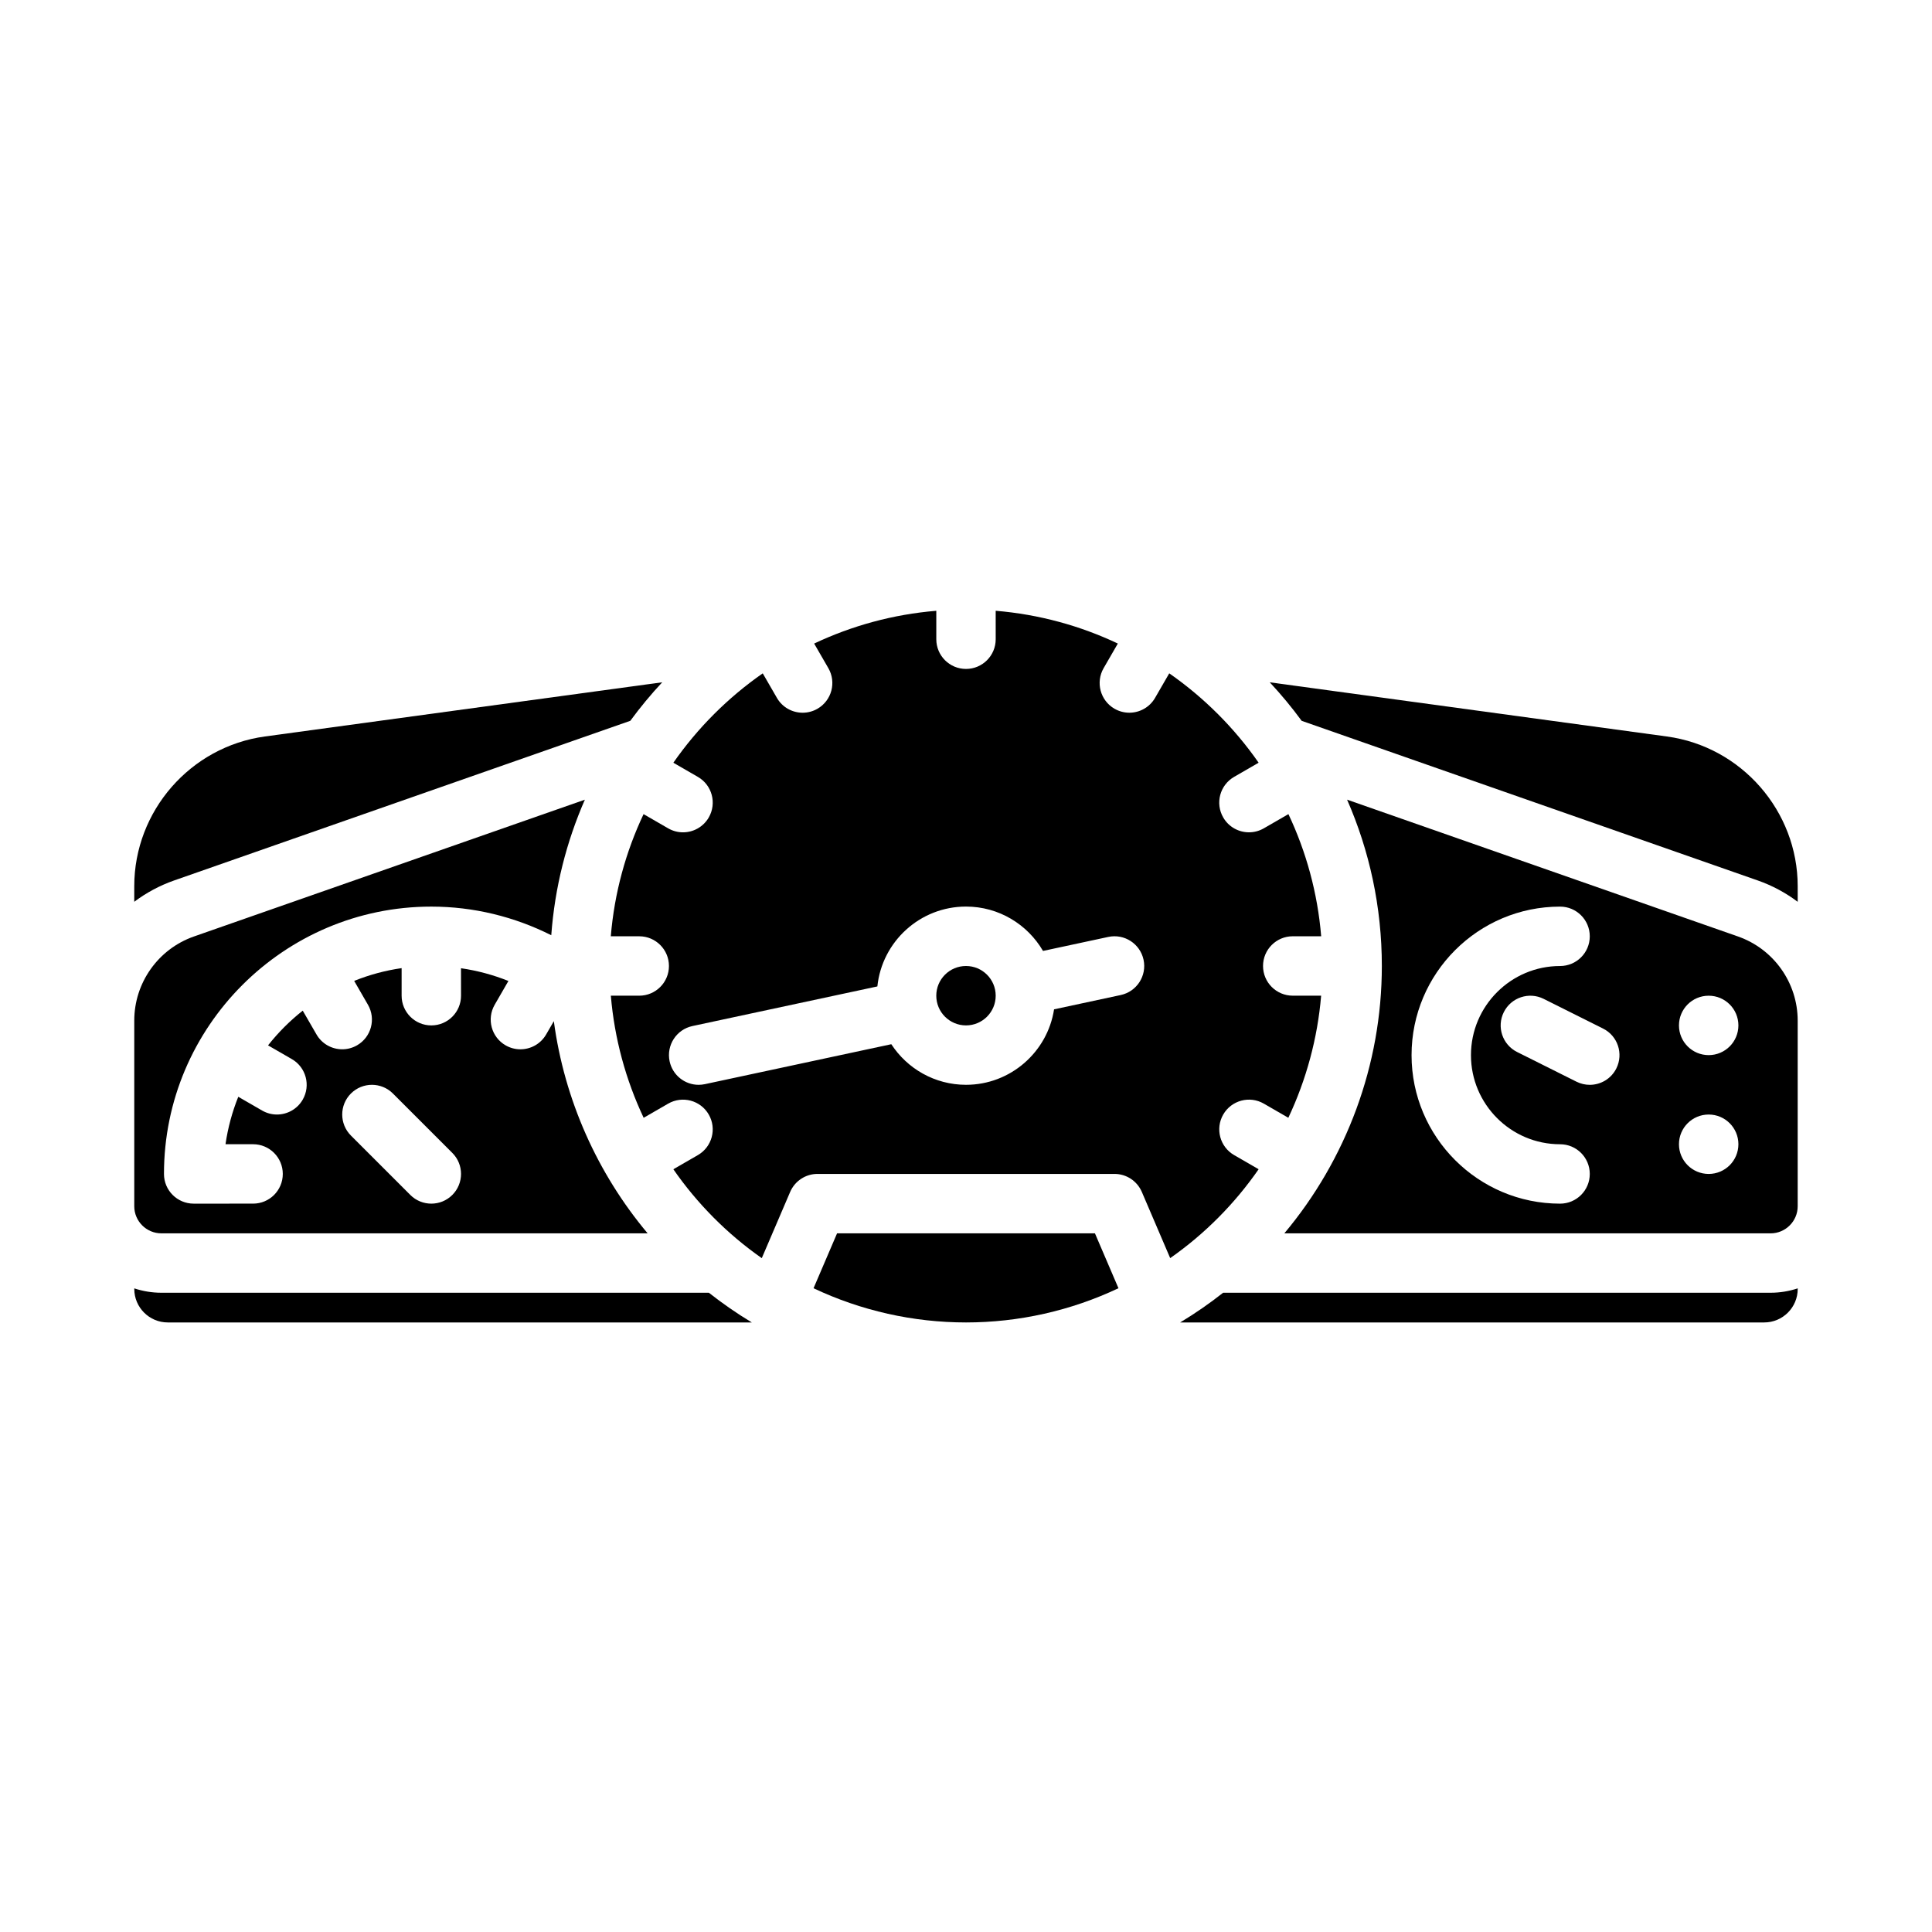 <?xml version="1.0" encoding="UTF-8"?>
<!-- Uploaded to: SVG Find, www.svgfind.com, Generator: SVG Find Mixer Tools -->
<svg fill="#000000" width="800px" height="800px" version="1.1" viewBox="144 144 512 512" xmlns="http://www.w3.org/2000/svg">
 <g>
  <path d="m365.83 470.85-6.234 14.547c12.562 5.941 26.391 9.066 40.406 9.066 14.012 0 27.844-3.125 40.402-9.07l-6.234-14.543z"/>
  <path d="m186.77 486.59c-2.508 0-4.922-0.41-7.184-1.16v0.156c0 4.894 3.981 8.875 8.875 8.875h154.78c-3.984-2.398-7.781-5.031-11.383-7.871z"/>
  <path d="m477.55 453.86-6.496-3.75c-3.766-2.172-5.055-6.988-2.883-10.754s6.988-5.055 10.754-2.883l6.496 3.75c4.754-10.082 7.742-21.023 8.695-32.359h-7.527c-4.348 0-7.871-3.523-7.871-7.871s3.523-7.871 7.871-7.871h7.539c-0.953-11.492-3.973-22.406-8.684-32.371l-6.523 3.766c-1.238 0.715-2.594 1.055-3.93 1.055-2.723 0-5.367-1.41-6.824-3.938-2.176-3.766-0.883-8.578 2.883-10.754l6.5-3.754c-6.43-9.23-14.461-17.258-23.688-23.688l-3.754 6.5c-1.457 2.523-4.106 3.938-6.824 3.938-1.336 0-2.688-0.34-3.93-1.055-3.766-2.172-5.055-6.988-2.883-10.754l3.766-6.523c-9.965-4.711-20.879-7.731-32.371-8.684l0.004 7.543c0 4.348-3.523 7.871-7.871 7.871s-7.871-3.523-7.871-7.871v-7.539c-11.492 0.953-22.406 3.973-32.371 8.684l3.766 6.523c2.176 3.766 0.883 8.578-2.883 10.754-1.238 0.715-2.594 1.055-3.93 1.055-2.723 0-5.367-1.41-6.824-3.938l-3.754-6.5c-9.227 6.43-17.258 14.461-23.688 23.688l6.5 3.754c3.766 2.172 5.055 6.988 2.883 10.754-1.457 2.523-4.106 3.938-6.824 3.938-1.336 0-2.688-0.34-3.93-1.055l-6.523-3.766c-4.711 9.965-7.731 20.879-8.684 32.371h7.539c4.348 0 7.871 3.523 7.871 7.871s-3.523 7.871-7.871 7.871h-7.527c0.953 11.332 3.941 22.277 8.695 32.359l6.496-3.75c3.766-2.176 8.582-0.883 10.754 2.883 2.176 3.766 0.883 8.578-2.883 10.754l-6.496 3.75c6.301 9.082 14.199 17.09 23.434 23.559l7.519-17.547c1.246-2.898 4.09-4.777 7.238-4.777h78.719c3.148 0 5.996 1.875 7.238 4.769l7.519 17.547c9.238-6.465 17.137-14.477 23.438-23.555zm-36.539-46.168-17.672 3.793c-1.75 11.312-11.551 20-23.34 20-8.281 0-15.578-4.289-19.793-10.758l-49.406 10.586c-0.555 0.117-1.109 0.176-1.656 0.176-3.633 0-6.898-2.527-7.688-6.227-0.91-4.25 1.797-8.438 6.047-9.348l49.008-10.5c1.23-11.875 11.293-21.164 23.488-21.164 8.703 0 16.312 4.734 20.41 11.758l17.297-3.711c4.254-0.91 8.438 1.797 9.348 6.047 0.914 4.25-1.793 8.438-6.043 9.348z"/>
  <path d="m407.87 407.87c0 4.348-3.523 7.871-7.871 7.871s-7.875-3.523-7.875-7.871 3.527-7.871 7.875-7.871 7.871 3.523 7.871 7.871"/>
  <path d="m186.77 470.85h128.86c-13.332-15.906-22.059-35.395-24.859-56.234l-2.035 3.523c-1.457 2.523-4.106 3.938-6.824 3.938-1.336 0-2.688-0.34-3.93-1.055-3.766-2.172-5.055-6.988-2.883-10.754l3.637-6.301c-4.016-1.609-8.23-2.746-12.566-3.375l0.008 7.281c0 4.348-3.523 7.871-7.871 7.871-4.348 0-7.871-3.523-7.871-7.871v-7.309c-4.379 0.629-8.59 1.781-12.574 3.383l3.648 6.316c2.176 3.766 0.883 8.578-2.883 10.754-1.238 0.715-2.594 1.055-3.93 1.055-2.723 0-5.367-1.41-6.824-3.938l-3.641-6.301c-3.414 2.695-6.5 5.785-9.195 9.199l6.301 3.637c3.766 2.172 5.055 6.988 2.883 10.754-1.457 2.523-4.106 3.938-6.824 3.938-1.336 0-2.688-0.34-3.93-1.055l-6.32-3.648c-1.598 3.984-2.754 8.195-3.383 12.574h7.309c4.348 0 7.871 3.523 7.871 7.871 0 4.348-3.523 7.871-7.871 7.871l-15.746 0.004c-4.348 0-7.871-3.523-7.871-7.871 0-39.066 31.781-70.848 70.848-70.848 11.203 0 22.066 2.688 31.789 7.586 0.934-12.688 4.027-24.781 8.906-35.922l-103.6 36.254c-9.461 3.309-15.816 12.266-15.816 22.289v49.199c0 3.961 3.223 7.184 7.184 7.184zm50.227-37.055c3.074-3.074 8.059-3.074 11.133 0l15.742 15.742c3.074 3.074 3.074 8.059 0 11.133-1.535 1.539-3.551 2.309-5.566 2.309s-4.031-0.77-5.566-2.305l-15.742-15.742c-3.074-3.078-3.074-8.062 0-11.137z"/>
  <path d="m311.04 335.02c2.617-3.57 5.441-6.981 8.457-10.207l-105.27 14.359c-19.754 2.691-34.648 19.754-34.648 39.688v4.121c3.172-2.383 6.738-4.312 10.617-5.668z"/>
  <path d="m604.6 392.18-103.61-36.262c5.918 13.508 9.211 28.418 9.211 44.086 0 26.262-9.434 51.273-25.84 70.848h128.86c3.961 0 7.184-3.223 7.184-7.184v-49.199c0-10.023-6.356-18.98-15.812-22.289zm-47.164 70.801c-21.703 0-39.359-17.656-39.359-39.359 0-21.703 17.656-39.359 39.359-39.359 4.348 0 7.871 3.523 7.871 7.871s-3.523 7.871-7.871 7.871c-13.02 0-23.617 10.594-23.617 23.617 0 13.02 10.594 23.617 23.617 23.617 4.348 0 7.871 3.523 7.871 7.871 0.004 4.344-3.523 7.871-7.871 7.871zm14.914-35.84c-1.379 2.758-4.16 4.352-7.047 4.352-1.184 0-2.383-0.27-3.516-0.832l-15.742-7.871c-3.887-1.945-5.465-6.672-3.519-10.562 1.945-3.891 6.672-5.465 10.562-3.519l15.742 7.871c3.887 1.941 5.465 6.672 3.519 10.562zm24.469 27.965c-4.348 0-7.875-3.523-7.875-7.871 0-4.348 3.519-7.871 7.867-7.871h0.012c4.348 0 7.871 3.523 7.871 7.871-0.004 4.348-3.527 7.871-7.875 7.871zm0-31.488c-4.348 0-7.875-3.523-7.875-7.871 0-4.348 3.519-7.871 7.867-7.871h0.012c4.348 0 7.871 3.523 7.871 7.871-0.004 4.348-3.527 7.871-7.875 7.871z"/>
  <path d="m585.77 339.18-105.27-14.359c3.016 3.227 5.84 6.637 8.457 10.207l120.84 42.293c3.879 1.355 7.441 3.285 10.613 5.668v-4.121c0-19.934-14.895-36.996-34.645-39.688z"/>
  <path d="m468.14 486.59c-3.602 2.844-7.398 5.473-11.383 7.871h154.78c4.894 0 8.875-3.981 8.875-8.875v-0.156c-2.262 0.746-4.676 1.16-7.184 1.16z"/>
 </g>
</svg>